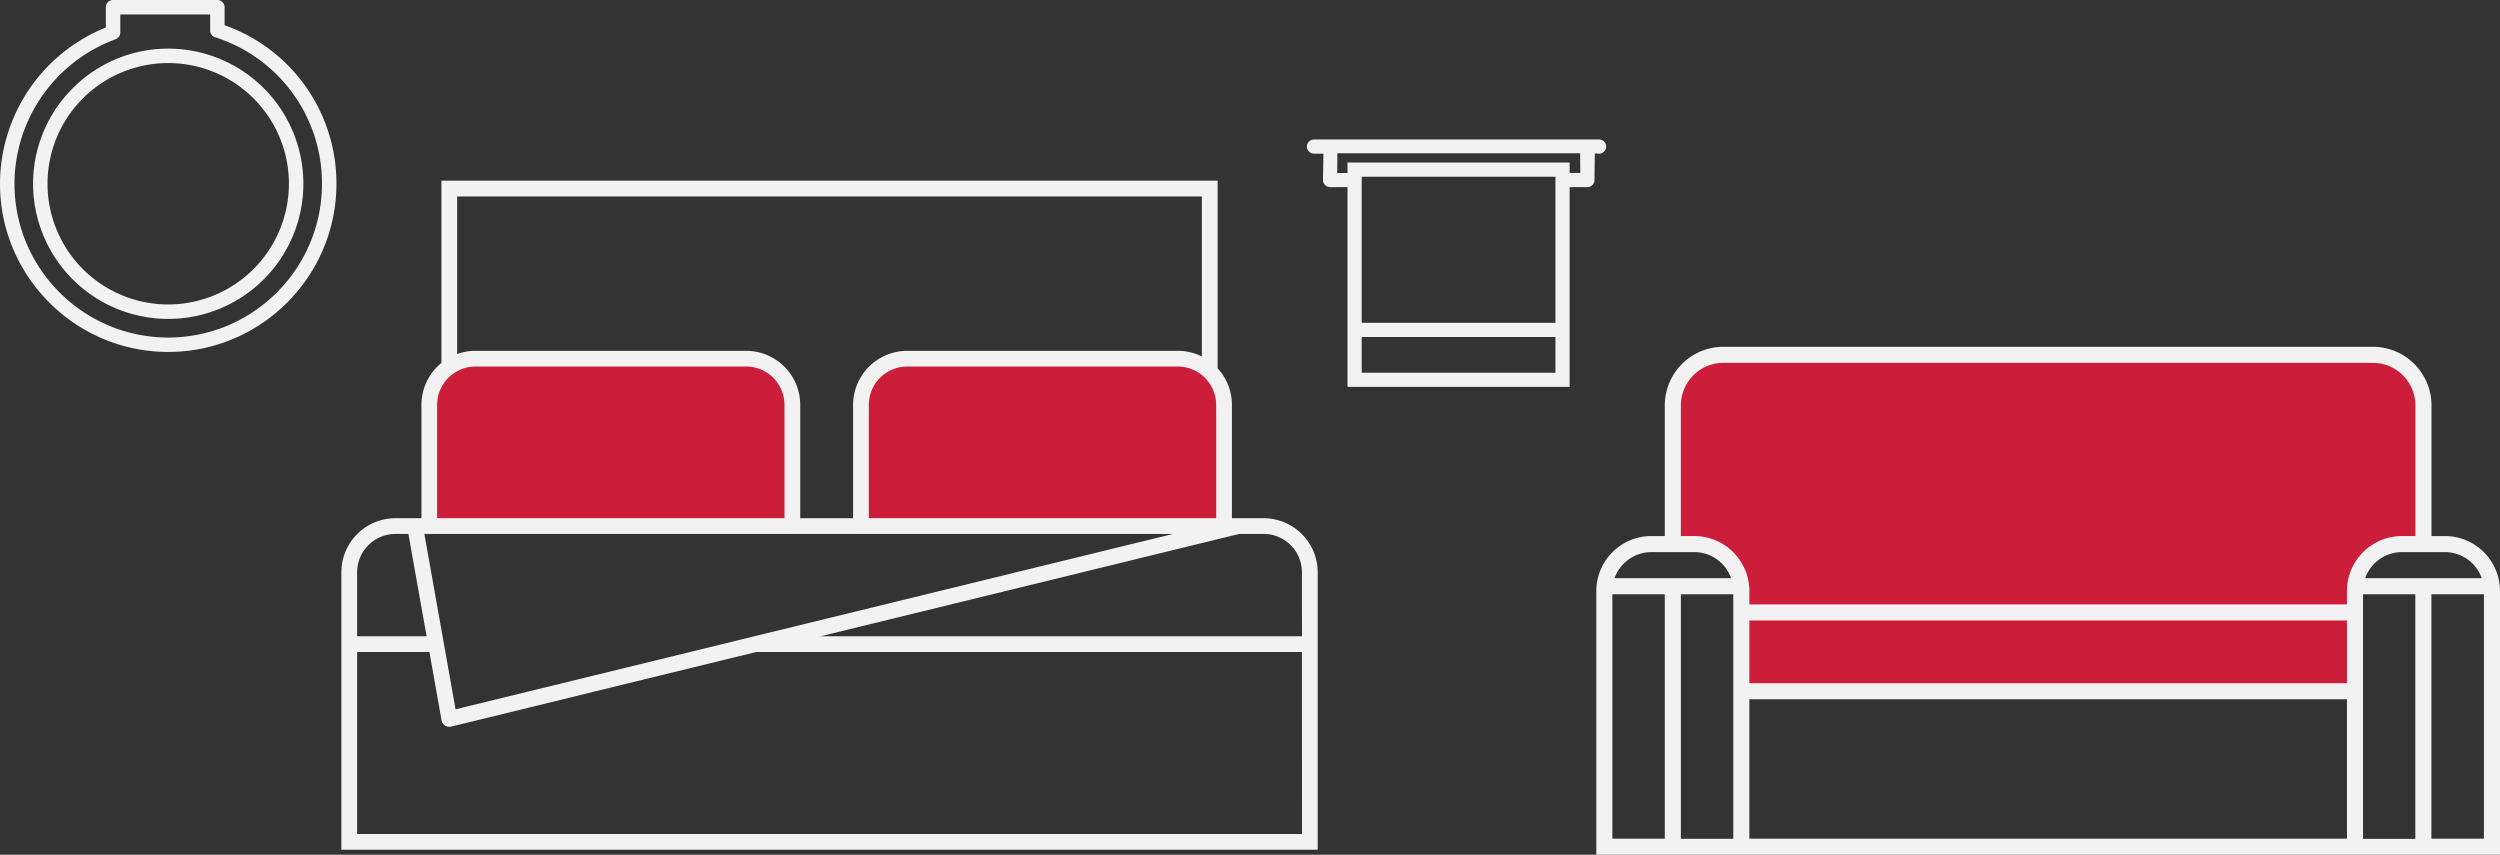 <?xml version="1.0" encoding="UTF-8"?>
<svg xmlns="http://www.w3.org/2000/svg" id="Capa_1" data-name="Capa 1" viewBox="0 0 2379.39 813.49">
  <rect x="0" y="0" width="2379.39" height="813.49" fill="#333333" stroke="none"/>
  <defs>
    <style>.cls-1{fill:#cc1d3a;}.cls-2,.cls-3,.cls-4{fill:#f2f2f2;}.cls-3,.cls-4{stroke:#f2f2f2;stroke-miterlimit:10;}.cls-3{stroke-width:3px;}.cls-4{stroke-width:4px;}</style>
  </defs>
  <path class="cls-1" d="M842.24,669.51v122.8H496.67V669.51a44,44,0,0,1,44-44H798.26A44,44,0,0,1,842.24,669.51Z" transform="translate(-88.11 -284.14)"></path>
  <path class="cls-2" d="M834.75,777.34h0Z" transform="translate(-88.11 -284.14)"></path>
  <path class="cls-1" d="M1253.11,669.51v122.8H907.55V669.51a44,44,0,0,1,44-44h257.61A44,44,0,0,1,1253.11,669.51Z" transform="translate(-88.11 -284.14)"></path>
  <path class="cls-2" d="M1290.77,777.35H1260.6V669.51A51.25,51.25,0,0,0,1247,634.68V456.09H508.23V629.58a51.35,51.35,0,0,0-19,39.93V777.35H464.46A51.51,51.51,0,0,0,413,828.8v264.06h929.23V828.8A51.51,51.51,0,0,0,1290.77,777.35Zm-45.14-107.84V777.35H915V669.51a36.55,36.55,0,0,1,36.5-36.5h257.61a36.54,36.54,0,0,1,36.5,36.5Zm-741.48,0a36.21,36.21,0,0,1,4.08-16.75,36.82,36.82,0,0,1,15-15.31A36.32,36.32,0,0,1,540.64,633H798.26a36.53,36.53,0,0,1,36.49,36.5V777.34h15V669.51a51.52,51.52,0,0,0-51.47-51.46H540.64a51,51,0,0,0-17.44,3.05v-150H1232V623.43a51.2,51.2,0,0,0-22.9-5.38H951.52a51.51,51.51,0,0,0-51.46,51.46V777.35H504.15Zm700.44,122.8L806,889.73l-30.63,7.49-30.58,7.48L590.92,942.29l-30.58,7.48-30.63,7.49-8,2-.36-2L520,949.77l-1.33-7.48L512,904.7l-1.33-7.48-1.33-7.49L492,792.31ZM428,828.8a36.54,36.54,0,0,1,36.5-36.49H476.8l17.33,97.42H428Zm899.29,249.1H428V904.7H496.8l6.68,37.59,1.33,7.48,1.33,7.49,2.21,12.43a7.47,7.47,0,0,0,3.28,5,7.57,7.57,0,0,0,4.09,1.21,7.16,7.16,0,0,0,1.78-.21l75.26-18.39,30.64-7.49L654,942.29,807.8,904.7h519.45Zm0-188.17H869l398.59-97.42h23.17a36.52,36.52,0,0,1,36.48,36.49Z" transform="translate(-88.11 -284.14)"></path>
  <path class="cls-1" d="M2346.51,621.88H1728.4A48.16,48.16,0,0,0,1680.24,670V808.12h1.15a4.53,4.53,0,0,1,4.27-2.55c12.16,0,25.36.31,36.26,6.41,11.32,6.34,17,18.26,19.93,30.43,4.17,17.31,4.79,35.37,4.94,53.1.14,16.65,1.35,34-1.6,50.47h586.56c.62-4.37.82-8.8,1.58-13.16a4.38,4.38,0,0,1,1.11-2.28c.14-27.52-7.23-55.09-3.24-82.57a29.18,29.18,0,0,1,2.91-10c0-.09,0-.17,0-.26-.64-14.63,6.19-27.24,19.56-33.61a64.36,64.36,0,0,1,14.54-4.78,5,5,0,0,1,1.5-.3,129.37,129.37,0,0,1,23.7-1.88,5.22,5.22,0,0,1,1.28.15V670A48.16,48.16,0,0,0,2346.51,621.88Z" transform="translate(-88.11 -284.14)"></path>
  <path class="cls-2" d="M2335.63,1083.84v.16h52.78v-.16Zm-649.25,0v.16h52.9v-.16Z" transform="translate(-88.11 -284.14)"></path>
  <path class="cls-3" d="M2415.15,795.83h-14.34V670a54.37,54.37,0,0,0-54.3-54.31H1728.4A54.37,54.37,0,0,0,1674.09,670V795.83h-14.34a50.9,50.9,0,0,0-50.84,50.84v249.46H2466V846.67A50.9,50.9,0,0,0,2415.15,795.83Zm0,12.29a38.6,38.6,0,0,1,37,27.82h-115a38.61,38.61,0,0,1,37-27.82Zm-755.4,0h41a38.62,38.62,0,0,1,37,27.82h-115A38.61,38.61,0,0,1,1659.75,808.12Zm14.34,275.72H1621.2V848.23h52.89Zm65.19.16h-52.9V848.23h52.9Zm584.06-.16H1751.57V948.2h571.77Zm0-147.94H1751.57V873.2h571.77Zm0-75H1751.57V846.67a50.9,50.9,0,0,0-50.85-50.84h-14.34V670a42.06,42.06,0,0,1,42-42h618.11a42.06,42.06,0,0,1,42,42V795.83h-14.34a50.9,50.9,0,0,0-50.84,50.84Zm65.07,223.1h-52.78V848.23h52.78Zm65.3-.16h-53V848.23h53Z" transform="translate(-88.11 -284.14)"></path>
  <path class="cls-4" d="M1610,418.88H1338.72a4.75,4.75,0,0,0,0,9.5h11l-.45,27.08a4.76,4.76,0,0,0,4.76,4.76h18.58V650.34h207.4V460.22h18.89a4.76,4.76,0,0,0,4.75-4.76L1604,428l6,.38a4.75,4.75,0,0,0,0-9.5Zm-39.49,222h-188.4v-38h188.4Zm0-47.53h-188.4v-143h188.4Zm9.5-142.59v-9.94h-207.4v9.94h-13.83L1359,428h235l.19,22.71Z" transform="translate(-88.11 -284.14)"></path>
  <path class="cls-4" d="M1338.72,423.63h0Z" transform="translate(-88.11 -284.14)"></path>
  <path class="cls-2" d="M379.24,366.79a159.09,159.09,0,0,0-76.71-58.39l-.66-.24V291a6.89,6.89,0,0,0-6.88-6.88H195.71a6.89,6.89,0,0,0-6.88,6.88v19.29l-.62.26A160.72,160.72,0,0,0,88.11,459c0,88.28,71.82,160.1,160.1,160.1S408.32,547.32,408.32,459A159.49,159.49,0,0,0,379.24,366.79Zm-131,238.6c-80.69,0-146.34-65.65-146.34-146.35a146.83,146.83,0,0,1,96.19-137.53,6.89,6.89,0,0,0,4.52-6.46V297.89h85.54V313.1a6.84,6.84,0,0,0,4.78,6.54A145.88,145.88,0,0,1,394.56,459C394.56,539.74,328.91,605.39,248.21,605.39Z" transform="translate(-88.11 -284.14)"></path>
  <path class="cls-2" d="M248.21,330.42c-70.91,0-128.61,57.7-128.61,128.62A128.62,128.62,0,1,0,248.21,330.42Zm0,243.48A114.87,114.87,0,1,1,363.08,459,115,115,0,0,1,248.21,573.9Z" transform="translate(-88.11 -284.14)"></path>
</svg>

